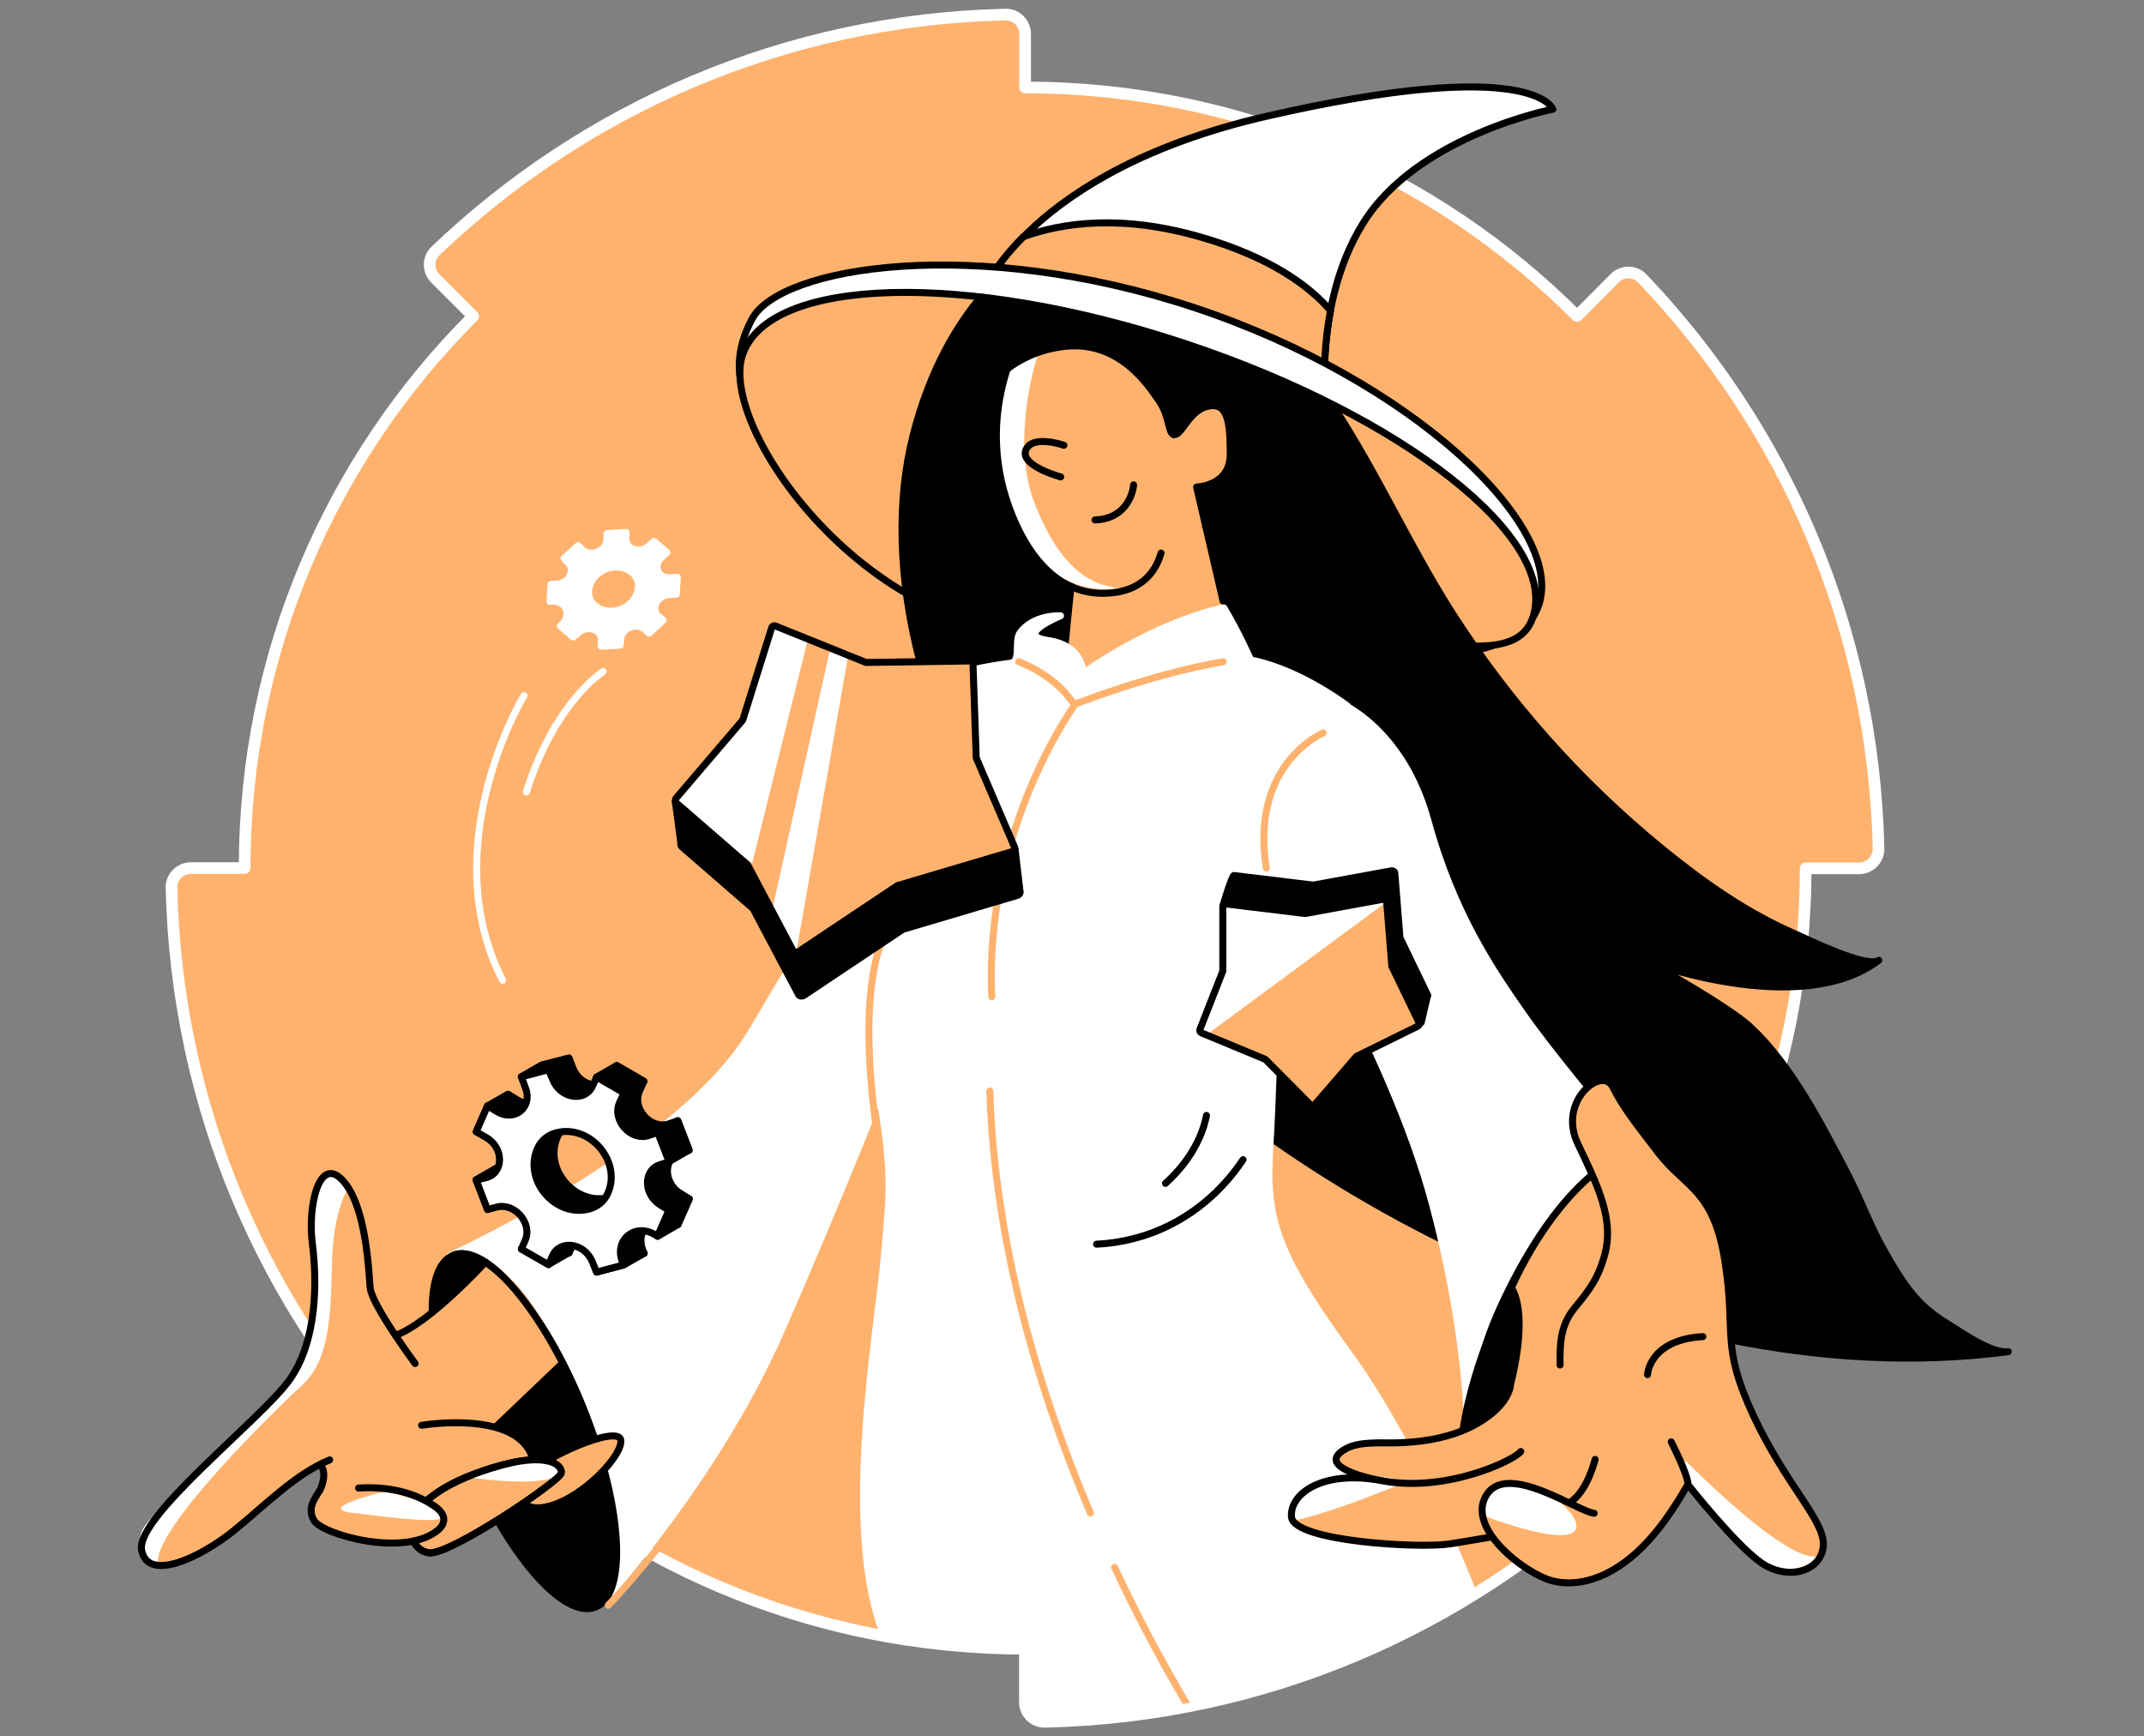 <svg width="368" height="298" viewBox="0 0 368 298" fill="none" xmlns="http://www.w3.org/2000/svg">
<rect x="0" y="0" width="368" height="298" fill="#808080" stroke="none"/>
<path d="M52.888 231.633C52.888 231.633 49.623 239.266 43.304 243.634C36.985 248.003 23.16 262.294 24.305 266.705C25.45 271.073 36.306 266.238 42.159 260.852C48.011 255.509 54.499 251.777 54.499 251.777C54.499 251.777 56.79 251.141 55.305 254.703C53.863 258.265 58.698 260.555 58.698 260.555L68.621 255.042L58.231 231.803L52.888 231.633Z" fill="#FFB26E"/>
<path d="M270.697 54.239C246.44 29.982 212.98 15.011 175.957 15.011V5.851C175.957 3.985 174.43 2.458 172.607 2.501C134.694 3.349 100.343 18.616 74.771 43.043C73.414 44.316 73.414 46.478 74.728 47.793L81.217 54.281C56.959 78.497 41.989 111.999 41.989 148.979H32.787C30.921 148.979 29.394 150.506 29.436 152.329C30.285 190.242 45.552 224.593 69.936 250.165C71.209 251.522 73.371 251.522 74.686 250.208L81.175 243.719C105.432 267.977 138.892 282.947 175.915 282.947V292.15C175.915 294.016 177.441 295.5 179.307 295.5C217.22 294.652 251.571 279.385 277.143 255C278.5 253.728 278.5 251.565 277.186 250.25L270.697 243.762C294.955 219.504 309.925 186.044 309.925 149.022H319.085C320.951 149.022 322.478 147.495 322.435 145.629C321.587 107.716 306.32 73.365 281.893 47.793C280.621 46.436 278.458 46.436 277.143 47.751L270.697 54.239Z" fill="#FFB26E" stroke="white" stroke-width="2" stroke-linecap="round" stroke-linejoin="round"/>
<path d="M168.493 50.507C168.493 50.507 176.636 29.345 217.305 19.973C263.488 9.371 266.541 18.743 266.541 18.743C266.541 18.743 243.344 23.238 233.972 38.293C224.599 53.348 227.865 73.28 227.865 73.28L168.493 50.507Z" fill="white" stroke="black" stroke-width="1.2" stroke-miterlimit="10" stroke-linecap="round" stroke-linejoin="round"/>
<path d="M206.321 40.753C192.411 36.682 182.233 38.251 175.66 40.626C170.104 46.224 168.45 50.507 168.45 50.507L227.864 73.28C227.864 73.28 226.338 63.993 228.373 53.306C224.684 49.023 218.068 44.188 206.321 40.753Z" fill="#FFB26E" stroke="black" stroke-width="1.2" stroke-miterlimit="10" stroke-linecap="round" stroke-linejoin="round"/>
<path d="M264.124 103.814C259.629 117.343 226.254 114.247 188.765 101.779C151.276 89.311 117.943 75.74 129.054 54.79C133.888 45.63 167.561 40.371 205.007 52.797C242.454 65.223 268.62 90.286 264.124 103.814Z" fill="white" stroke="black" stroke-width="1.2" stroke-miterlimit="10" stroke-linecap="round" stroke-linejoin="round"/>
<path d="M263.106 105.935C258.611 119.463 225.829 100.082 187.153 107.928C153.056 114.84 122.947 74.468 127.442 60.939C131.937 47.411 165.949 46.521 203.395 58.946C240.842 71.372 267.601 92.406 263.106 105.935Z" fill="#FFB26E" stroke="black" stroke-width="1.2" stroke-miterlimit="10" stroke-linecap="round" stroke-linejoin="round"/>
<path d="M179 53C179 53 172.5 51.5 168.314 51C164.491 55.551 159.645 63.181 156.705 74.807C151.276 96.266 156.705 129.047 184.1 164.034C211.496 199.021 280.664 240.412 344.701 231.972C341.774 232.354 336.431 228.495 334.141 227.095C328.967 223.999 326.635 220.268 323.539 214.882C321.122 210.683 319.468 206.103 317.262 201.778C312.64 192.957 307.593 182.906 300.384 176.205C296.864 172.94 284.014 165.561 282.064 164.798C282.064 164.798 308.908 175.103 322.479 164.798C320.528 166.282 309.926 161.066 308.187 160.302C299.705 156.613 292.411 151.481 285.244 145.629C271.165 134.136 258.909 120.354 249.155 105.044C242.003 93.825 236.409 81.253 229.049 70C224 67 223 67 218 64.5C214.5 63.5 207 60.5 207 60.5L193 56L179 53Z" fill="black" stroke="black" stroke-width="1.2" stroke-miterlimit="10" stroke-linecap="round" stroke-linejoin="round"/>
<path d="M184.355 96.223C184.1 97.029 182.192 117.13 182.192 117.13C182.192 117.13 189.783 119.039 198.477 117.385C207.17 115.773 207.17 112.211 207.17 112.211C214.549 113.399 209.248 97.665 207.807 90.074" fill="#FFB26E"/>
<path d="M184.355 96.223C184.1 97.029 182.192 117.13 182.192 117.13C182.192 117.13 189.783 119.039 198.477 117.385C207.17 115.773 207.17 112.211 207.17 112.211C214.549 113.399 209.248 97.665 207.807 90.074" stroke="black" stroke-width="1.2" stroke-miterlimit="10" stroke-linecap="round" stroke-linejoin="round"/>
<path d="M231.555 232.396C218.535 214.5 217.178 208.817 217.984 196.307C218.79 183.839 219.595 144.229 219.595 144.229C219.595 144.229 219.85 125.782 231.258 121.159C231.258 121.159 230.537 120.608 229.264 119.76C226.338 117.809 220.571 114.416 214.676 113.271C214.676 113.271 212.513 108.394 210.054 104.323C210.054 104.323 199.324 106.232 185.923 115.561C185.923 115.561 186.008 110.812 179.859 109.921C173.794 109.031 182.022 105.68 182.022 105.68C182.022 105.68 177.357 105.426 175.067 108.649C174.091 110.048 175.363 113.568 173.455 113.823C164.761 114.925 156.916 117.639 156.916 117.639C156.916 117.639 151.742 131.465 149.876 140.964C147.968 150.463 146.908 164.543 150.131 182.991C153.396 201.438 152.845 203.601 151.742 216.069C150.639 228.537 144.405 262.464 151.742 280.615C151.742 280.657 151.784 280.699 151.784 280.742C159.588 282.141 167.645 282.905 175.872 282.905V292.15C175.872 294.016 177.399 295.5 179.265 295.5C206.279 294.906 231.47 286.976 252.971 273.66C249.705 265.305 241.52 246.094 231.555 232.396Z" fill="white" stroke="white" stroke-width="1.2" stroke-miterlimit="10" stroke-linecap="round" stroke-linejoin="round"/>
<path d="M153.439 137.444C153.439 137.444 140.971 156.698 129.011 177.054C117.052 197.41 77.189 215.56 77.189 215.56L103.482 274.974C103.482 274.974 122.735 254.067 133.846 228.877C144.957 203.644 154.202 179.768 154.202 179.768L153.439 137.444Z" fill="white" stroke="white" stroke-width="1.2" stroke-miterlimit="10" stroke-linecap="round" stroke-linejoin="round"/>
<path d="M217.729 146.392C217.729 146.392 238.636 179.216 245.93 206.867C253.267 234.517 251.91 252.71 251.91 252.71L290.162 223.406L275.531 191.939C275.531 191.939 266.329 181.082 261.409 174.043C256.49 167.003 249.492 156.952 245.124 140.964C240.799 124.976 229.942 120.608 229.942 120.608C223.835 120.099 216.117 141.812 217.729 146.392Z" fill="white" stroke="white" stroke-width="1.2" stroke-miterlimit="10" stroke-linecap="round" stroke-linejoin="round"/>
<path d="M55.093 251.522C55.093 251.522 56.704 253.219 54.033 257.375" stroke="black" stroke-width="1.2" stroke-miterlimit="10" stroke-linecap="round" stroke-linejoin="round"/>
<path d="M191.309 268.995C195.889 278.749 200.215 286.594 203.777 292.574" stroke="#FFB26E" stroke-width="1.2" stroke-miterlimit="10" stroke-linecap="round" stroke-linejoin="round"/>
<path d="M169.893 187.232C170.741 213.991 178.544 239.394 187.153 259.665" stroke="#FFB26E" stroke-width="1.2" stroke-miterlimit="10" stroke-linecap="round" stroke-linejoin="round"/>
<path d="M184.354 121.159C184.354 121.159 168.875 142.448 170.232 171.074" stroke="#FFB26E" stroke-width="1.2" stroke-miterlimit="10" stroke-linecap="round" stroke-linejoin="round"/>
<path d="M102.234 275.806C107.791 273.556 106.824 258.216 100.073 241.543C93.323 224.87 83.345 213.178 77.787 215.429C72.229 217.679 73.197 233.019 79.948 249.692C86.698 266.365 96.676 278.056 102.234 275.806Z" fill="black" stroke="black" stroke-width="1.2" stroke-miterlimit="10" stroke-linecap="round" stroke-linejoin="round"/>
<path d="M276.957 234.463C284.129 217.967 285.485 202.656 279.986 200.265C274.487 197.874 264.216 209.31 257.044 225.806C249.872 242.303 248.516 257.614 254.015 260.004C259.514 262.395 269.785 250.96 276.957 234.463Z" fill="black" stroke="black" stroke-width="1.2" stroke-miterlimit="10" stroke-linecap="round" stroke-linejoin="round"/>
<path d="M186.092 58.225C186.092 58.225 174.345 56.614 172.522 64.756C170.698 72.899 171.25 94.781 182.488 99.489C193.684 104.196 198.391 99.658 200.214 97.665C202.038 95.672 209.629 86.257 209.629 86.257L218.662 69.633L196.779 58.777L186.092 58.225Z" fill="#FFB26E"/>
<path d="M194.574 83.204C194.405 85.197 192.878 89.099 187.958 89.226" stroke="black" stroke-width="1.2" stroke-miterlimit="10" stroke-linecap="round" stroke-linejoin="round"/>
<path d="M177.781 62.042C177.781 62.042 173.455 75.952 177.611 86.469C181.767 96.987 186.644 100.379 192.073 100.931C192.073 100.931 176.721 104.366 172.014 82.313C167.306 60.261 179.774 55.723 179.774 55.723L177.781 62.042Z" fill="white"/>
<path d="M175.237 57.886C175.237 57.886 167.264 70.906 173.243 87.19C176.17 95.163 181.895 103.263 191.818 101.609C195.55 100.973 198.222 98.683 199.282 94.909" stroke="black" stroke-width="1.2" stroke-miterlimit="10" stroke-linecap="round" stroke-linejoin="round"/>
<path d="M182.615 76.419C182.615 76.419 177.187 74.51 176.084 77.224C174.982 79.939 182.064 81.847 182.064 81.847" stroke="black" stroke-width="1.2" stroke-miterlimit="10" stroke-linecap="round" stroke-linejoin="round"/>
<path d="M168.493 68.022C168.493 68.022 172.564 60.812 182.318 59.498C192.072 58.183 197.119 66.156 198.985 68.87C200.893 71.584 200.469 75.104 201.826 74.553C203.183 74.001 204.328 70.227 207.551 69.676C210.774 69.124 211.156 72.559 211.156 77.988C211.156 83.416 205.388 83.586 205.388 83.586L209.926 103.136L224.218 85.409L220.952 66.707L174.6 52.543L168.493 68.022Z" fill="black" stroke="black" stroke-width="1.2" stroke-miterlimit="10" stroke-linecap="round" stroke-linejoin="round"/>
<path d="M94.576 100.294L94.406 103.221C97.078 102.797 98.308 105.511 96.442 107.207L96.187 107.419L98.393 109.327L99.283 108.564C100.852 107.207 103.312 108.013 103.227 109.879L103.185 110.896L106.45 110.727L106.535 109.709C106.662 107.801 109.292 106.74 110.691 108.013L111.412 108.649L113.829 106.444L113.024 105.765C111.582 104.535 112.769 102.118 114.889 102.033L116.077 101.991L116.247 99.065L115.059 99.149C112.939 99.319 111.963 97.114 113.532 95.672L114.465 94.824L112.26 92.915L111.412 93.679C109.843 95.078 107.341 94.315 107.426 92.406L107.468 91.389L104.203 91.558L104.16 92.661C104.075 94.612 101.276 95.714 99.919 94.315L99.241 93.636L96.823 95.841L97.502 96.52C98.817 97.792 97.714 100.082 95.636 100.252L94.576 100.294ZM101.022 101.609C101.149 97.919 105.941 95.926 108.655 98.386C109.292 98.98 109.631 99.743 109.588 100.591C109.461 104.281 104.669 106.274 101.955 103.814C101.361 103.263 101.022 102.457 101.022 101.609Z" fill="white" stroke="white" stroke-width="1.2" stroke-miterlimit="10" stroke-linecap="round" stroke-linejoin="round"/>
<path d="M174.854 113.568C174.854 113.568 181.089 115.731 184.354 120.905C184.354 120.905 197.797 115.604 209.969 113.568" stroke="#FFB26E" stroke-width="1.2" stroke-miterlimit="10" stroke-linecap="round" stroke-linejoin="round"/>
<path d="M103.524 115.222C99.962 117.767 94.067 124.128 90.335 135.917" stroke="white" stroke-width="1.2" stroke-miterlimit="10" stroke-linecap="round" stroke-linejoin="round"/>
<path d="M89.954 119.378C88.978 120.862 74.814 145.841 86.264 168.233" stroke="white" stroke-width="1.2" stroke-miterlimit="10" stroke-linecap="round" stroke-linejoin="round"/>
<path d="M213.361 199.021C211.537 201.735 207.169 207.503 199.324 210.938C194.956 212.846 190.969 213.397 188.213 213.525" stroke="black" stroke-width="1.2" stroke-miterlimit="10" stroke-linecap="round" stroke-linejoin="round"/>
<path d="M207.085 191.43C206.788 193.041 205.516 198.173 200.045 203.092" stroke="black" stroke-width="1.2" stroke-miterlimit="10" stroke-linecap="round" stroke-linejoin="round"/>
<path d="M151.402 161.617C151.402 161.617 146.907 169.759 150.597 194.992" stroke="#FFB26E" stroke-width="1.2" stroke-miterlimit="10" stroke-linecap="round" stroke-linejoin="round"/>
<path d="M133.42 115.265L128.459 131.083L117.051 144.399C116.796 144.696 116.796 145.078 117.051 145.332L129.264 155.934L137.067 170.692C137.237 170.989 137.661 171.032 138 170.819L154.964 159.496L174.556 153.687C174.98 153.559 175.192 153.22 175.065 152.881L174.217 145.671L168.45 137.571L166.075 121.626C166.032 121.287 165.735 121.032 165.354 121.075L149.578 121.202L134.056 115.01C133.802 114.798 133.505 114.968 133.42 115.265Z" fill="black" stroke="black" stroke-width="1.2" stroke-miterlimit="10" stroke-linecap="round" stroke-linejoin="round"/>
<path d="M115.906 137.529L116.924 145.12L121.249 144.866L119.595 139.607L115.906 137.529Z" fill="black" stroke="black" stroke-width="1.2" stroke-miterlimit="10" stroke-linecap="round" stroke-linejoin="round"/>
<path d="M132.444 107.758L127.483 123.577L116.117 136.893C115.863 137.19 115.863 137.571 116.117 137.826L128.331 148.428L136.134 163.186C136.303 163.483 136.728 163.525 137.067 163.313L154.03 151.99L173.623 146.18C174.047 146.053 174.259 145.714 174.132 145.374L167.558 130.065L167.007 113.992C166.965 113.653 166.668 113.399 166.286 113.441L148.644 113.695L133.165 107.461C132.868 107.292 132.529 107.461 132.444 107.758Z" fill="#FFB26E"/>
<path d="M227.102 125.782C227.102 125.782 214.507 131.083 217.348 148.979" stroke="#FFB26E" stroke-width="1.2" stroke-miterlimit="10" stroke-linecap="round" stroke-linejoin="round"/>
<path d="M116.756 204.789C113.83 202.965 113.83 198.767 116.756 197.876L118.283 197.41L116.332 192.363L114.805 192.872C111.752 193.932 108.444 190.285 109.759 187.274L110.522 185.578L105.857 182.863L105.178 184.433C103.906 187.274 99.623 186.595 98.351 183.33L97.672 181.591L93.007 182.821L93.728 184.772C94.958 188.037 91.862 190.582 88.851 188.801L87.197 187.783L83.72 189.776L81.769 194.229L85.246 192.236L86.943 193.211C90.039 194.95 90.039 199.36 86.943 200.124L85.246 200.548L87.197 205.594L88.766 205.17C91.82 204.365 94.916 207.884 93.686 210.811L93.007 212.38L97.672 215.051L98.351 213.525C99.623 210.683 103.864 211.319 105.178 214.543L105.899 216.324L110.564 215.094L110.352 214.585C108.826 210.683 112.727 207.588 116.374 210.174L118.325 205.764L116.756 204.789ZM107.723 202.88C107.129 204.152 106.027 205.085 104.67 205.467C98.817 207.121 93.177 200.548 95.721 195.035C96.315 193.762 97.418 192.829 98.775 192.448C104.67 190.751 110.31 197.325 107.723 202.88Z" fill="black" stroke="black" stroke-width="1.2" stroke-miterlimit="10" stroke-linecap="round" stroke-linejoin="round"/>
<path d="M89.488 184.772L92.966 182.779L97.631 181.591L94.153 183.584L89.488 184.772Z" fill="black" stroke="black" stroke-width="1.2" stroke-miterlimit="10" stroke-linecap="round" stroke-linejoin="round"/>
<path d="M102.38 184.857L105.858 182.863L110.523 185.578L107.088 187.571L102.38 184.857Z" fill="black" stroke="black" stroke-width="1.2" stroke-miterlimit="10" stroke-linecap="round" stroke-linejoin="round"/>
<path d="M112.897 194.314L116.332 192.321L118.283 197.367L114.848 199.36L112.897 194.314Z" fill="black" stroke="black" stroke-width="1.2" stroke-miterlimit="10" stroke-linecap="round" stroke-linejoin="round"/>
<path d="M114.805 207.715L118.283 205.722L116.332 210.174L112.897 212.168L114.805 207.715Z" fill="black" stroke="black" stroke-width="1.2" stroke-miterlimit="10" stroke-linecap="round" stroke-linejoin="round"/>
<path d="M105.858 216.324L102.423 218.317L107.088 217.087L110.565 215.094L105.858 216.324Z" fill="black" stroke="black" stroke-width="1.2" stroke-miterlimit="10" stroke-linecap="round" stroke-linejoin="round"/>
<path d="M94.153 217.002L97.631 215.009L98.309 213.482L89.488 214.331L94.153 217.002Z" fill="black" stroke="black" stroke-width="1.2" stroke-miterlimit="10" stroke-linecap="round" stroke-linejoin="round"/>
<path d="M81.727 202.456L85.204 200.463L87.113 205.51L83.678 207.503L81.727 202.456Z" fill="black" stroke="black" stroke-width="1.2" stroke-miterlimit="10" stroke-linecap="round" stroke-linejoin="round"/>
<path d="M114.806 207.715L113.321 206.782C110.395 204.958 110.395 200.76 113.321 199.869L114.848 199.403L112.897 194.356L111.37 194.865C108.317 195.925 105.009 192.278 106.324 189.267L107.087 187.571L102.422 184.857L101.701 186.383C100.429 189.225 96.146 188.546 94.874 185.281L94.153 183.585L89.488 184.814L90.209 186.765C91.439 190.031 88.343 192.575 85.332 190.794L83.678 189.776L81.727 194.229L83.423 195.204C86.519 196.943 86.519 201.354 83.423 202.117L81.727 202.541L83.678 207.588L85.247 207.164C88.3 206.358 91.396 209.878 90.166 212.804L89.488 214.373L94.153 217.045L94.831 215.518C96.103 212.677 100.344 213.313 101.659 216.536L102.38 218.317L107.045 217.087L106.833 216.578C105.306 212.677 109.208 209.581 112.855 212.168L114.806 207.715ZM101.235 207.46C95.382 209.114 89.742 202.541 92.287 197.028C92.88 195.756 93.983 194.823 95.34 194.441C101.192 192.787 106.833 199.36 104.288 204.874C103.695 206.146 102.592 207.079 101.235 207.46Z" fill="white" stroke="black" stroke-width="1.2" stroke-miterlimit="10" stroke-linecap="round" stroke-linejoin="round"/>
<path d="M96.569 233.669C96.569 233.669 90.802 218.826 82.829 216.493C82.829 216.493 71.082 229.513 65.484 230.615C63.618 230.955 57.766 225.399 55.9 226.29C52.083 228.071 52.676 236.637 52.676 236.637L63.872 255.212L68.198 259.029L92.625 251.777L83.55 246.518L96.569 233.669Z" fill="#FFB26E"/>
<path d="M83.041 216.917C83.041 216.917 73.669 227.095 67.986 229.131" stroke="black" stroke-width="1.2" stroke-miterlimit="10" stroke-linecap="round" stroke-linejoin="round"/>
<path d="M84.27 245.67L96.484 234.008" stroke="black" stroke-width="1.2" stroke-miterlimit="10" stroke-linecap="round" stroke-linejoin="round"/>
<path d="M72.354 244.61C72.354 244.61 89.996 241.641 91.607 251.141Z" fill="#FFB26E"/>
<path d="M72.354 244.61C72.354 244.61 89.996 241.641 91.607 251.141" stroke="black" stroke-width="1.2" stroke-miterlimit="10" stroke-linecap="round" stroke-linejoin="round"/>
<path d="M88.341 254.661C88.341 254.661 88.341 260.089 94.32 258.477C100.3 256.866 107.085 249.529 106.534 247.07C105.983 244.61 93.515 249.741 88.341 254.661Z" fill="#FFB26E" stroke="black" stroke-width="1.2" stroke-miterlimit="10" stroke-linecap="round" stroke-linejoin="round"/>
<path d="M70.446 261.743C70.446 261.743 70.191 265.899 73.584 266.493C76.977 267.086 95.975 254.279 96.315 252.837C96.654 251.438 93.77 248.554 82.32 252.625C70.87 256.696 70.446 261.743 70.446 261.743Z" fill="#FFB26E" stroke="black" stroke-width="1.2" stroke-miterlimit="10" stroke-linecap="round" stroke-linejoin="round"/>
<path d="M77.782 215.433C83.337 213.185 93.303 224.89 100.046 241.556" stroke="black" stroke-width="1.2" stroke-miterlimit="10" stroke-linecap="round" stroke-linejoin="round"/>
<path d="M226.976 184.814L234.228 176.417L244.745 171.244C244.957 171.159 245.084 170.862 244.999 170.692L240.292 160.938L239.401 149.785C239.359 149.573 239.147 149.403 238.85 149.446L225.407 151.905L211.794 150.252C211.497 150.209 209.97 155.086 209.97 155.341L211.285 161.829L207.807 174.679C207.722 174.891 209.207 174.721 209.461 174.806L218.537 176.884L226.424 184.814C226.594 185.026 226.849 184.984 226.976 184.814Z" fill="black" stroke="black" stroke-width="1.2" stroke-miterlimit="10" stroke-linecap="round" stroke-linejoin="round"/>
<path d="M243.939 175.484L245.042 170.82L242.285 169.844L242.752 174.339L243.939 175.484Z" fill="black" stroke="black" stroke-width="1.2" stroke-miterlimit="10" stroke-linecap="round" stroke-linejoin="round"/>
<path d="M225.576 189.691L232.828 181.294L243.345 176.121C243.557 176.036 243.684 175.739 243.599 175.569L238.892 165.815L238.001 154.662C237.959 154.45 237.747 154.28 237.45 154.323L224.007 156.782L210.394 155.128C210.097 155.086 209.885 155.256 209.885 155.468V166.664L205.941 176.714C205.856 176.926 206.026 177.181 206.238 177.266L217.179 181.803L225.067 189.734C225.194 189.861 225.449 189.861 225.576 189.691Z" fill="#FFB26E"/>
<path d="M241.351 254.364C241.351 254.364 220.189 263.312 219.086 260.598C217.772 257.29 232.021 250.844 241.351 254.364Z" fill="white"/>
<path d="M81.174 253.643C81.174 253.643 96.483 255.806 96.102 252.074C95.72 248.342 81.174 253.643 81.174 253.643Z" fill="white"/>
<path d="M70.446 261.743C70.446 261.743 70.191 265.899 73.584 266.493C76.977 267.086 95.975 254.279 96.315 252.837C96.654 251.438 93.77 248.554 82.32 252.625C70.87 256.696 70.446 261.743 70.446 261.743Z" stroke="black" stroke-width="1.2" stroke-miterlimit="10" stroke-linecap="round" stroke-linejoin="round"/>
<path d="M54.967 255.679C53.737 257.502 52.804 258.986 53.864 260.895C55.221 263.354 69.598 267.426 75.281 262.506C76.044 261.828 76.468 260.852 75.959 259.919C75.62 259.283 75.026 258.774 74.432 258.393C70.7 255.891 66.035 255.085 61.54 255.382" fill="#FFB26E"/>
<path d="M65.951 256.018C65.951 256.018 53.738 258.859 60.65 259.665C67.563 260.471 77.062 261.785 76.002 259.919C74.942 258.053 66.757 256.018 65.951 256.018Z" fill="white"/>
<path d="M54.967 255.679C53.737 257.502 52.804 258.986 53.864 260.895C55.221 263.354 69.598 267.426 75.281 262.506C76.044 261.828 76.468 260.852 75.959 259.919C75.62 259.283 75.026 258.774 74.432 258.393C70.7 255.891 66.035 255.085 61.54 255.382" stroke="black" stroke-width="1.2" stroke-miterlimit="10" stroke-linecap="round" stroke-linejoin="round"/>
<path d="M59.843 203.813C59.843 203.813 57.129 207.418 56.959 217.214C56.79 226.968 56.238 233.669 51.913 237.655C47.545 241.641 25.662 262.973 27.146 268.571C27.146 268.571 22.609 266.747 24.432 262.591C26.256 258.435 51.022 239.266 53.015 230.573C55.008 221.879 52.634 211.955 53.736 206.866C54.797 201.82 56.62 199.657 59.843 203.813Z" fill="white"/>
<path d="M71.251 234.008C71.251 234.008 63.787 223.957 63.533 220.989C63.278 218.02 62.854 206.867 58.783 202.541C54.712 198.215 52.803 207.163 53.609 213.397C54.415 219.631 54.542 230.064 49.665 236.849C44.788 243.635 23.245 260.343 24.305 266.026C25.365 271.709 34.61 267.129 40.038 262.761C45.467 258.393 50.598 253.007 56.578 250.547" stroke="black" stroke-width="1.2" stroke-miterlimit="10" stroke-linecap="round" stroke-linejoin="round"/>
<path d="M111.878 266.662C130.919 277.052 152.76 282.947 175.957 282.947V292.15C175.957 294.016 177.484 295.5 179.35 295.5C209.714 294.821 237.788 284.898 260.858 268.443" stroke="white" stroke-width="1.2" stroke-miterlimit="10" stroke-linecap="round" stroke-linejoin="round"/>
<path d="M116.416 261.192C116.416 261.192 109.588 270.14 104.414 275.483" stroke="#FFB26E" stroke-width="1.2" stroke-miterlimit="10" stroke-linecap="round" stroke-linejoin="round"/>
<path d="M238.382 154.492L205.474 178.792L210.223 155.552L224.812 156.952L238.382 154.492Z" fill="white"/>
<path d="M138.723 109.497L129.096 148.173L115.78 137.826L127.272 123.449L132.955 107.037L138.723 109.497Z" fill="white"/>
<path d="M142.412 111.702L132.489 156.401L136.645 163.653L145.72 111.702H142.412Z" fill="white"/>
<path d="M132.446 107.758L127.484 123.577L116.119 136.893C115.865 137.19 115.865 137.571 116.119 137.826L128.333 148.428L136.136 163.186C136.305 163.483 136.73 163.525 137.069 163.313L154.032 151.99L173.625 146.18C174.049 146.053 174.261 145.714 174.134 145.374L167.56 130.065L167.009 113.992C166.967 113.653 166.67 113.399 166.288 113.441L148.646 113.695L133.167 107.461C132.87 107.292 132.531 107.461 132.446 107.758Z" stroke="black" stroke-width="1.2" stroke-miterlimit="10" stroke-linecap="round" stroke-linejoin="round"/>
<path d="M225.575 189.691L232.827 181.294L243.344 176.121C243.556 176.036 243.683 175.739 243.598 175.569L238.891 165.815L238 154.662C237.958 154.45 237.746 154.28 237.449 154.323L224.006 156.782L210.393 155.128C210.096 155.086 209.884 155.256 209.884 155.468V166.663L205.94 176.714C205.855 176.926 206.025 177.181 206.237 177.266L217.178 181.803L225.066 189.734C225.193 189.861 225.448 189.861 225.575 189.691Z" stroke="black" stroke-width="1.2" stroke-miterlimit="10" stroke-linecap="round" stroke-linejoin="round"/>
<path d="M258.314 261.022C252.801 258.647 249.747 242.32 256.914 225.78C264.081 209.284 274.387 197.833 279.857 200.208C285.37 202.583 284.013 217.935 276.804 234.432C269.594 250.929 263.827 263.439 258.314 261.022Z" fill="black" stroke="black" stroke-width="1.2" stroke-miterlimit="10" stroke-linecap="round" stroke-linejoin="round"/>
<path d="M259.417 220.988C262.3 225.738 259.968 236.595 257.508 243.38L279.857 235.916L283.462 219.801C281.808 211.362 277.737 206.57 273.496 201.438C269.383 204.746 263.785 211.404 259.417 220.988Z" fill="#FFB26E" stroke="black" stroke-width="1.2" stroke-miterlimit="10" stroke-linecap="round" stroke-linejoin="round"/>
<path d="M289.823 254.915C289.823 254.915 297.966 265.22 302.334 268.231C306.702 271.242 312.385 269.843 312.936 265.517C313.487 261.191 306.702 255.212 300.977 242.998C295.294 230.785 298.008 229.131 296.1 216.663C294.191 204.152 289.314 203.898 284.692 197.918C280.069 191.939 278.458 189.776 276.804 186.51C274.98 182.906 267.305 188.97 270.824 196.307C274.344 203.643 277.058 209.326 275.447 215.306C274.302 219.462 270.358 221.37 267.813 224.466C265.354 227.477 265.269 230.573 265.311 234.262C265.311 235.492 265.269 236.679 265.184 237.909C265.057 239.521 260.774 236.043 260.138 237.485C257.254 244.186 252.716 242.913 251.274 245.797C250.638 247.069 230.621 246.942 229.561 249.953C227.992 254.279 243.726 254.491 236.898 253.685C227.95 252.667 223.2 256.272 221.843 260.046C220.486 263.821 243.683 265.729 248.857 264.923C254.031 264.118 258.356 263.312 258.356 263.312" fill="#FFB26E"/>
<path d="M273.793 250.462C273.793 250.462 272.563 255.636 269.722 257.672Z" fill="#FFB26E"/>
<path d="M273.793 250.462C273.793 250.462 272.563 255.636 269.722 257.672" stroke="black" stroke-width="1.2" stroke-miterlimit="10" stroke-linecap="round" stroke-linejoin="round"/>
<path d="M289.398 250.759C289.398 250.759 306.913 268.698 312.214 267.044C312.214 267.044 308.058 271.793 301.612 267.468C293.809 262.209 287.405 251.141 289.398 250.759Z" fill="white"/>
<path d="M289.823 254.915C289.823 254.915 297.966 265.22 302.334 268.231C306.702 271.242 312.384 269.843 312.936 265.517C313.487 261.191 306.702 255.212 300.977 242.998C295.294 230.785 298.008 229.131 296.1 216.663C294.191 204.152 289.314 203.898 284.692 197.918C280.069 191.939 278.458 189.776 276.804 186.51C274.98 182.906 267.304 188.97 270.824 196.307C274.344 203.643 277.058 209.326 275.447 215.306C274.302 219.462 272.817 221.37 270.273 224.466C267.813 227.477 267.728 230.573 267.771 234.262" stroke="black" stroke-width="1.2" stroke-miterlimit="10" stroke-linecap="round" stroke-linejoin="round"/>
<path d="M282.784 235.916C282.784 235.916 283.038 229.937 292.283 229.385Z" fill="#FFB26E"/>
<path d="M282.784 235.916C282.784 235.916 283.038 229.937 292.283 229.385" stroke="black" stroke-width="1.2" stroke-miterlimit="10" stroke-linecap="round" stroke-linejoin="round"/>
<path d="M237.533 254.236C231.893 253.134 226.592 251.141 230.918 248.681C233.377 247.281 237.237 247.706 239.951 247.621C243.725 247.494 247.584 246.942 251.104 245.5C254.2 244.228 258.483 241.514 259.246 237.952" stroke="black" stroke-width="1.2" stroke-miterlimit="10" stroke-linecap="round" stroke-linejoin="round"/>
<path d="M241.223 254.364C241.223 254.364 220.019 263.312 218.959 260.598C217.644 257.29 231.893 250.844 241.223 254.364Z" fill="white"/>
<path d="M261.029 249.105C259.884 250.632 248.221 256.23 237.153 254.109C227.102 252.201 221.335 256.314 221.674 260.343C222.056 264.542 243.684 265.772 248.815 264.966C253.947 264.16 258.315 263.354 258.315 263.354" stroke="black" stroke-width="1.2" stroke-miterlimit="10" stroke-linecap="round" stroke-linejoin="round"/>
<path d="M273.624 259.707C270.909 259.453 259.162 251.098 255.346 256.272C251.147 261.955 261.792 270.182 266.541 271.327C269.552 272.09 272.818 271.454 275.617 270.097C281.936 267.001 286.261 260.725 289.696 254.788C289.696 254.788 290.12 253.982 286.855 247.451" fill="#FFB26E"/>
<path d="M254.454 260.046C254.454 260.046 264.971 264.16 269.043 263.354C273.114 262.548 268.237 257.247 264.547 256.017C260.9 254.788 252.885 253.473 254.454 260.046Z" fill="white"/>
<path d="M273.624 259.707C270.909 259.453 259.162 251.098 255.346 256.272C251.147 261.955 261.792 270.182 266.541 271.327C269.552 272.09 272.818 271.454 275.617 270.097C281.936 267.001 286.261 260.725 289.696 254.788C289.696 254.788 290.12 253.982 286.855 247.451" stroke="black" stroke-width="1.2" stroke-miterlimit="10" stroke-linecap="round" stroke-linejoin="round"/>
</svg>
